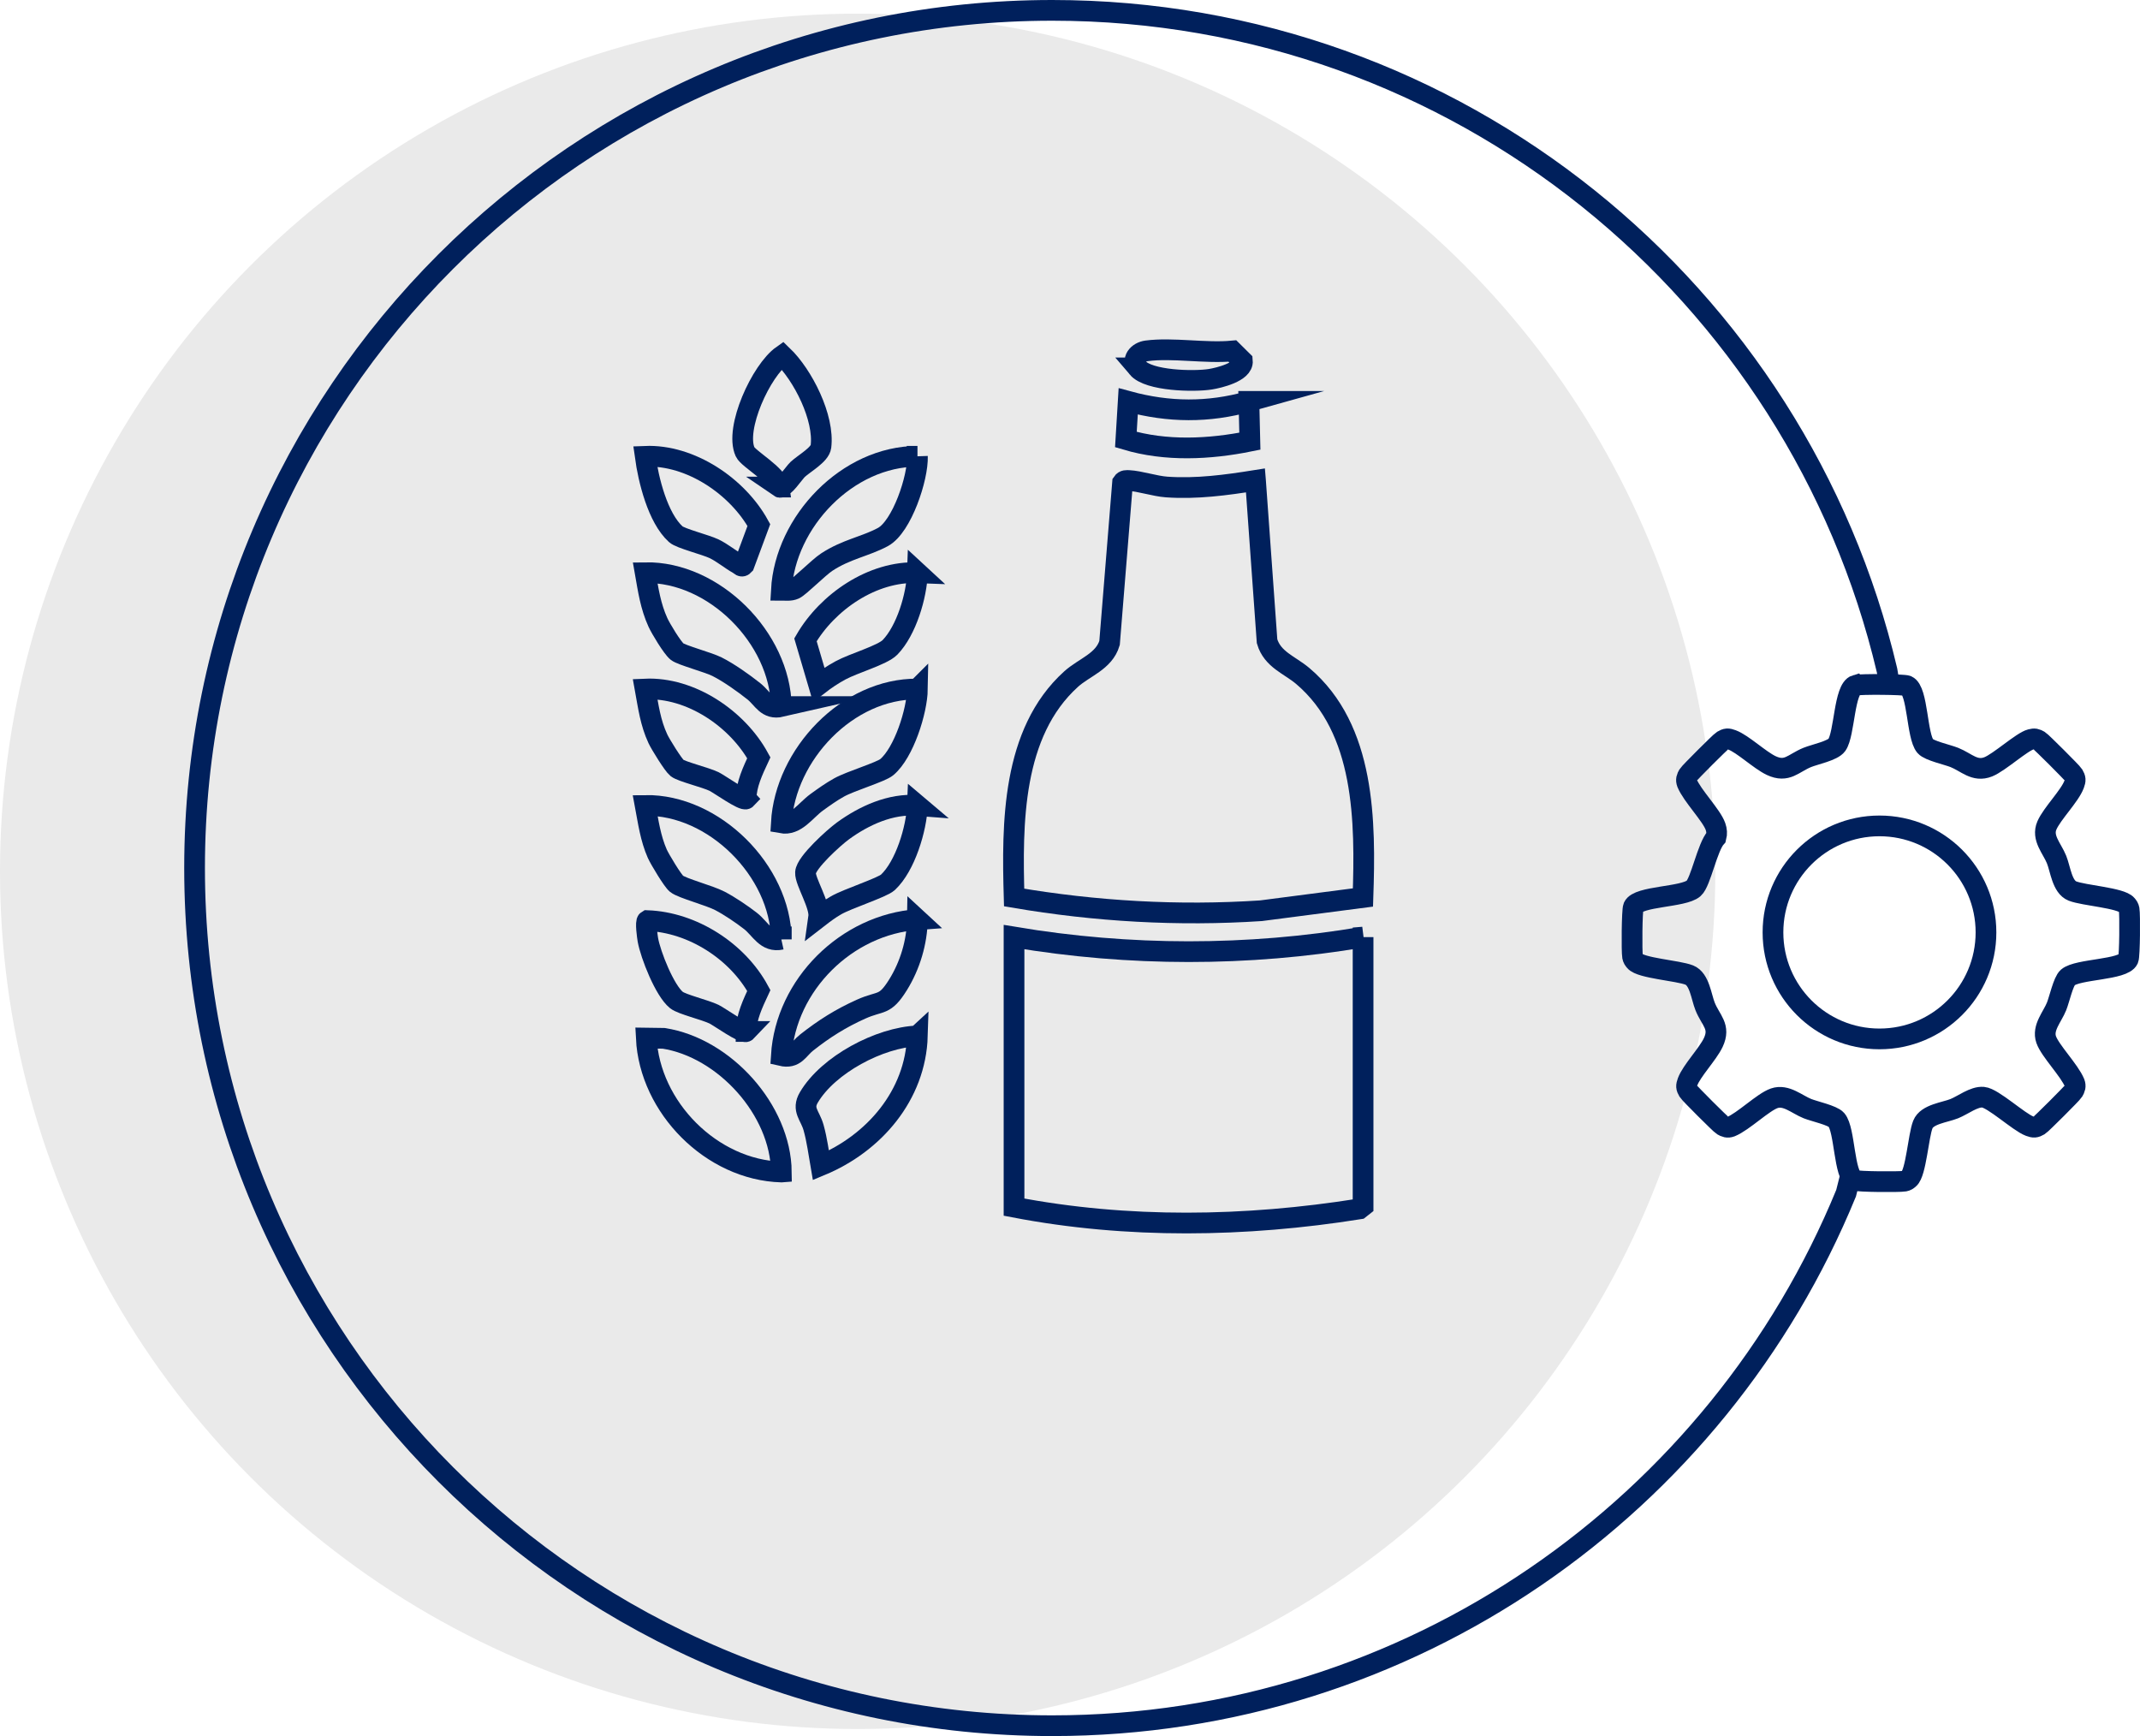 <?xml version="1.0" encoding="UTF-8"?>
<svg id="Capa_1" data-name="Capa 1" xmlns="http://www.w3.org/2000/svg" viewBox="0 0 516.6 419.08">
  <defs>
    <style>
      .cls-1 {
        fill: #eaeaea;
      }

      .cls-2 {
        fill: none;
        stroke: #00205c;
        stroke-miterlimit: 10;
        stroke-width: 5px;
      }
    </style>
  </defs>
  <circle class="cls-1" cx="207.04" cy="210.34" r="207.04"/>
  <path class="cls-2" d="M303.08,115.98l2.79,38.81c1.29,4.42,5.46,5.73,8.59,8.37,15.18,12.82,15.17,35.23,14.56,53.49l-24.62,3.2c-19.94,1.32-39.94.16-59.59-3.2-.51-17.84-.56-39.76,13.75-52.71,3.16-2.86,7.95-4.24,9.29-8.73l3.14-38.73c.39-.58.95-.5,1.54-.48,2.52.11,6.25,1.36,9.09,1.56,7.21.51,14.38-.46,21.46-1.59Z"/>
  <path class="cls-2" d="M329.05,226.21v64.92l-.89.7c-27.52,4.38-55.96,4.84-83.37-.43v-65.19c27.86,4.67,56.42,4.71,84.27,0Z"/>
  <path class="cls-2" d="M188.61,282.92c-16.84-.5-31.77-15.59-32.6-32.33l4.19.06c14.63,2.26,28.27,17.27,28.42,32.27Z"/>
  <path class="cls-2" d="M221.47,110.15c.18,5.14-3.74,17.01-8.34,19.49-4.21,2.27-8.8,2.93-13.55,6.05-1.97,1.29-6.63,6-7.79,6.51-1.02.46-2.11.28-3.17.28.9-16.55,15.96-32.32,32.86-32.33Z"/>
  <path class="cls-2" d="M221.46,221.97c-.09,5.48-1.78,11.1-4.66,15.74-3.28,5.27-4.09,3.72-8.94,5.9-4.93,2.21-8.91,4.73-13.14,8.06-2.09,1.65-2.72,3.95-6.11,3.16,1.07-17.13,15.78-31.65,32.86-32.85Z"/>
  <path class="cls-2" d="M188.61,170.57c-3.54.81-4.4-1.92-6.64-3.7-2.52-2-6.05-4.51-8.9-5.94-2.14-1.07-8.55-2.77-9.62-3.63-1.14-.91-3.93-5.53-4.62-7.04-1.79-3.93-2.34-7.81-3.08-12.02,16.59-.3,32.6,15.77,32.86,32.33Z"/>
  <path class="cls-2" d="M221.47,166.33c-.09,5.36-3.27,15.38-7.39,18.85-1.43,1.21-8.73,3.35-11.52,4.91-1.9,1.06-3.66,2.31-5.42,3.59-2.75,2-4.96,5.65-8.53,4.98.93-16.53,16.01-32.47,32.86-32.33Z"/>
  <path class="cls-2" d="M188.61,226.75c-3.71.82-4.97-2.52-7.47-4.46-2.09-1.62-5.03-3.61-7.36-4.82-2.52-1.32-9.09-3.03-10.46-4.12-.93-.74-4.05-5.92-4.65-7.27-1.64-3.71-2.18-7.7-2.92-11.65,16.58-.27,32.66,15.8,32.86,32.33Z"/>
  <path class="cls-2" d="M221.46,250.06c-.44,14.33-10.47,25.94-23.31,31.27-.54-3.09-.9-6.08-1.75-9.12-.83-2.98-2.89-4.32-1.15-7.28,4.66-7.93,17.1-14.49,26.2-14.86Z"/>
  <path class="cls-2" d="M221.47,138.24c-.19,5.62-2.67,13.96-6.62,18.03-1.82,1.87-8.8,3.84-11.94,5.55-1.84,1-3.63,2.18-5.28,3.46l-3.19-10.83c5.32-9.16,16.19-16.63,27.04-16.2Z"/>
  <path class="cls-2" d="M221.47,194.42c-.23,5.65-2.93,14.66-7.13,18.58-1.35,1.26-9.69,3.92-12.49,5.53-1.52.87-2.85,1.86-4.22,2.92.42-2.93-3.31-8.67-3.18-10.82.14-2.41,6.91-8.51,9.05-10.06,5.1-3.71,11.53-6.66,17.98-6.14Z"/>
  <path class="cls-2" d="M180.12,249c-.61.64-6.53-3.59-7.75-4.18-2.17-1.05-7.76-2.37-9.06-3.4-2.85-2.27-6.26-10.91-6.91-14.55-.13-.76-.64-4.35-.14-4.64,10.97.4,21.81,7.45,26.92,16.88-1.43,3.08-3.05,6.45-3.07,9.89Z"/>
  <path class="cls-2" d="M180.12,192.83c-.61.64-6.53-3.59-7.75-4.18-2.07-1-7.82-2.38-8.93-3.26-.91-.72-4.02-5.74-4.62-7.04-1.82-3.9-2.32-7.84-3.08-12.02,11.07-.49,22.32,7.23,27.44,16.6-1.43,3.08-3.05,6.45-3.07,9.89Z"/>
  <path class="cls-2" d="M155.75,110.15c11-.44,22.34,7.33,27.44,16.6l-3.58,9.64c-.56.63-.91.02-1.37-.24-1.92-1.08-3.83-2.7-5.86-3.68s-8.11-2.48-9.23-3.49c-4.39-3.97-6.62-13.17-7.4-18.83Z"/>
  <path class="cls-2" d="M188.09,117.57c-.39-2.91-7.46-6.8-8.22-8.48-2.57-5.66,3.88-19.7,9-23.3,4.97,4.76,10.17,15.05,9.31,22.01-.24,1.97-4.01,4.03-5.62,5.52-.9.84-3.53,4.91-4.48,4.25Z"/>
  <path class="cls-2" d="M301.49,96.9l.23,9.6c-9.79,1.98-20.29,2.49-29.93-.39l.56-9.21c9.79,2.66,19.35,2.75,29.14,0Z"/>
  <path class="cls-2" d="M274.63,88.8c-1.65-1.95.1-3.84,2.19-4.11,6.22-.82,14.25.65,20.68.04l2.42,2.4c.25,2.67-5.68,4.09-7.76,4.42-3.94.63-14.87.4-17.54-2.75Z"/>
  <path class="cls-2" d="M456.05,164.86l-.52-3.05C433.97,70.47,351.93,2.5,254.01,2.5,139.67,2.5,46.97,95.2,46.97,209.54s92.7,207.04,207.04,207.04c86.56,0,160.72-53.12,191.64-128.55l.94-3.73"/>
  <g>
    <path class="cls-2" d="M448,165.4c-2.85.83-2.69,11.71-4.57,14.42-.98,1.41-5.34,2.29-7.12,3.01-3.43,1.39-4.89,3.78-8.74,1.97-2.79-1.32-6.86-5.22-9.44-6.18-1.03-.38-1.4-.37-2.33.18-.5.29-7.94,7.72-8.23,8.22-.41.69-.61,1.21-.31,2.03,1.24,3.03,5.92,7.76,6.86,10.46.31.9.38,1.71.14,2.63-2.1,2.27-3.7,10.84-5.41,12.32-2.51,2.17-13.37,1.83-14.54,4.45-.36.8-.43,10.79-.21,12.01.1.51.27.73.58,1.1,1.4,1.7,10.36,2.26,13.11,3.35,2.49.99,2.89,5.25,3.82,7.57,1.37,3.43,3.79,4.87,1.97,8.73-1.32,2.79-5.23,6.85-6.18,9.44-.38,1.03-.37,1.4.18,2.33.29.5,7.73,7.93,8.23,8.22.69.4,1.21.61,2.03.31,3.03-1.24,7.76-5.92,10.47-6.85,2.85-.99,5.46,1.48,8.01,2.5,1.66.66,6.06,1.61,7,2.71,2.08,2.43,1.77,13.41,4.4,14.59.8.36,10.79.43,12.01.21.52-.1.73-.27,1.1-.58,1.7-1.4,2.26-10.36,3.35-13.1.99-2.49,5.25-2.89,7.58-3.82,2.1-.84,4.76-2.97,6.98-2.77,2.39.21,8.59,6.01,11.2,6.98,1.03.38,1.4.37,2.33-.18.5-.29,7.94-7.72,8.23-8.22.41-.69.61-1.21.31-2.03-1.24-3.03-5.92-7.76-6.86-10.46-.99-2.85,1.49-5.46,2.51-8.01.67-1.66,1.62-6.05,2.71-6.99,2.44-2.08,13.42-1.77,14.6-4.4.36-.8.43-10.79.21-12.01-.1-.51-.27-.73-.58-1.1-1.4-1.7-10.36-2.26-13.11-3.35-2.5-.99-2.89-5.25-3.82-7.57-1.1-2.75-3.66-5.24-2.34-8.27,1.23-2.84,5.53-7.11,6.56-9.9.38-1.03.37-1.4-.18-2.33-.29-.5-7.73-7.93-8.23-8.22-.78-.45-1.12-.54-2.03-.31-2.14.54-7.58,5.54-10.28,6.62-3.27,1.3-5.26-1.1-8.2-2.27-1.66-.66-6.06-1.62-7-2.71-2.08-2.43-1.77-13.41-4.4-14.59-.8-.36-11.35-.42-12.36-.13Z"/>
    <circle class="cls-2" cx="453.71" cy="225.08" r="25.71"/>
  </g>
</svg>